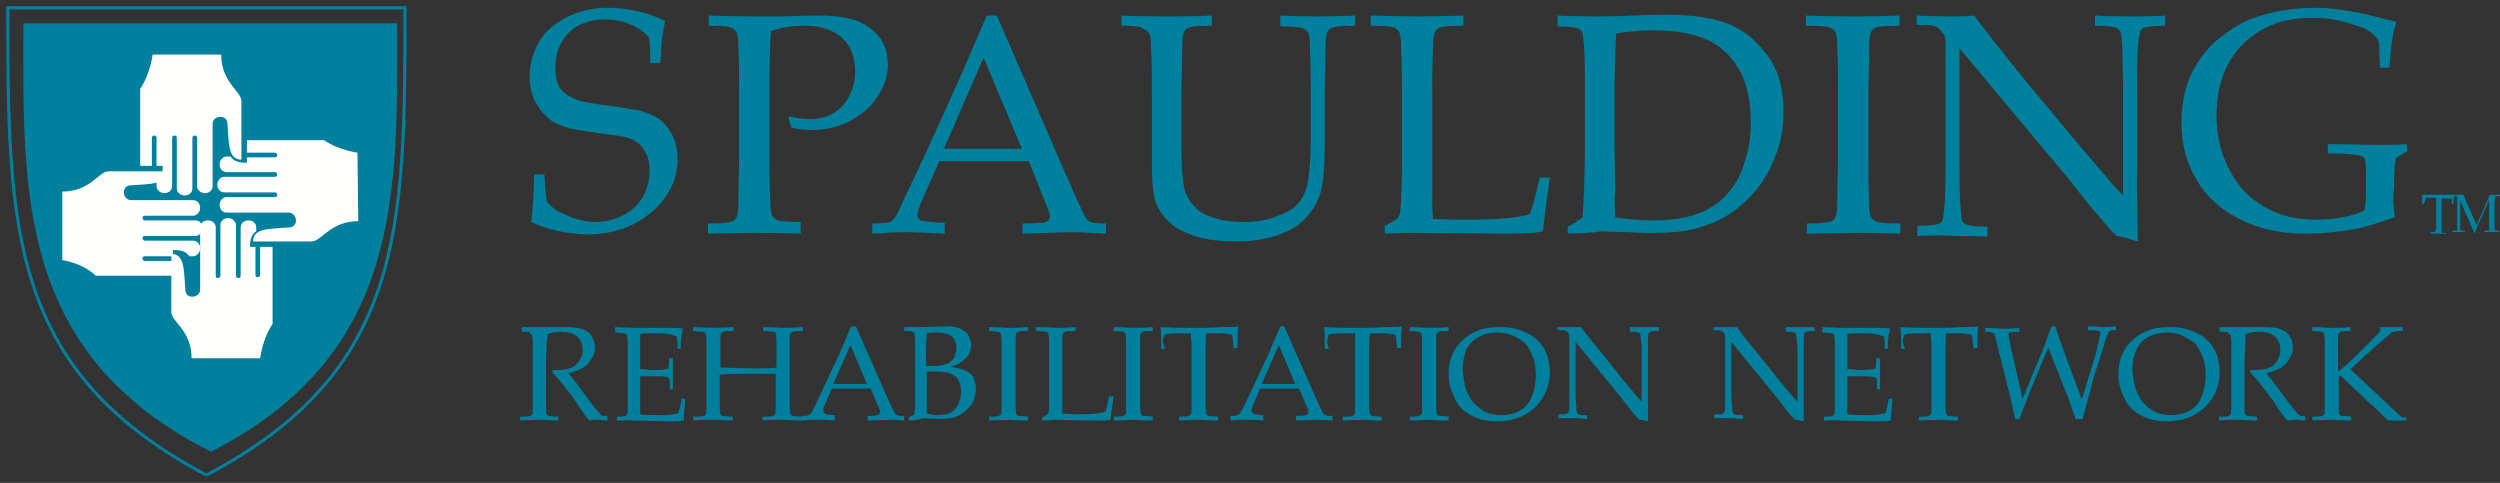<?xml version="1.0" encoding="UTF-8"?> <!-- Generator: Adobe Illustrator 21.0.0, SVG Export Plug-In . SVG Version: 6.00 Build 0) --> <svg xmlns="http://www.w3.org/2000/svg" xmlns:xlink="http://www.w3.org/1999/xlink" id="Layer_1" x="0px" y="0px" viewBox="0 0 321 62" style="enable-background:new 0 0 321 62;" xml:space="preserve"><rect x="0" y="0" width="321" height="62" fill="#333333" stroke="none"/> <style type="text/css"> .st0{fill:none;stroke:#00809D;stroke-width:0.405;} .st1{fill:#00809D;} .st2{fill:#FFFFFE;} </style> <title>Spaulding</title> <desc>Created with Sketch.</desc> <g id="Desktop"> <g id="_x33_---Partners-HealthCare" transform="translate(-969, -5773)"> <g id="Spaulding" transform="translate(970, 5774)"> <path id="Stroke-1" class="st0" d="M25.5,60C0.2,46.6,0,28.4,0,0l51,0C51,28.4,50.9,46.6,25.5,60"></path> <path id="Fill-3" class="st1" d="M26.1,57C1,44.4,2,23.4,2,2l48,0C50,23.6,50.8,44.4,26.1,57"></path> <path id="Fill-4" class="st2" d="M27.4,6c0,3.6,2.6,4.7,2.6,6v7.5c-1.7,0-1.6-2-1.8-4.6c0-0.5-0.3-0.9-0.9-0.9s-1,0.4-1,0.9l0,8 c0,0.5-0.4,0.9-1,0.9c-0.5,0-1-0.4-1-0.9v-6.2c0-0.2-0.1-0.3-0.3-0.3c-0.1,0-0.3,0.1-0.3,0.3v6.5c0,0.5-0.4,0.9-1,0.9 c-0.5,0-1-0.4-1-0.9l0-6.5c0-0.2-0.1-0.3-0.3-0.3c-0.1,0-0.3,0.1-0.3,0.3v6.2c0,0.5-0.4,0.9-1,0.9c-0.5,0-1-0.4-1-0.9v-0.5 c0.6-0.4,0.8-1.1,0.8-2.1h-0.8l0-3.6c0-0.2-0.1-0.3-0.3-0.3c-0.1,0-0.3,0.1-0.3,0.3v3.6H17v-9.9C18.3,8.5,18.6,6,18.6,6L27.4,6"></path> <path id="Fill-5" class="st2" d="M7,23.6c3.6,0,4.7-2.6,5.9-2.6h7.5c0,1.7-2,1.6-4.6,1.8c-0.5,0-0.9,0.3-0.9,0.9 c0,0.5,0.4,1,0.9,1l8,0c0.5,0,0.9,0.4,0.9,1c0,0.5-0.4,1-0.9,1h-6.2c-0.2,0-0.3,0.1-0.3,0.3c0,0.1,0.1,0.3,0.3,0.3h6.5 c0.5,0,0.9,0.4,0.9,1c0,0.5-0.4,1-0.9,1l-6.5,0c-0.2,0-0.3,0.1-0.3,0.3c0,0.1,0.1,0.3,0.3,0.3h6.2c0.5,0,0.9,0.4,0.9,1 c0,0.5-0.4,1-0.9,1h-0.5c-0.4-0.6-1-0.8-2.1-0.8l0,0.8l-3.6,0c-0.2,0-0.3,0.1-0.3,0.3c0,0.1,0.1,0.3,0.3,0.3l3.6,0l0,1.9h-9.9 C9.5,32.7,7,32.4,7,32.4L7,23.6"></path> <path id="Fill-6" class="st2" d="M23.6,45c0-3.6-2.6-4.7-2.6-5.9v-7.5c1.7,0,1.6,2,1.8,4.6c0,0.5,0.3,0.9,0.9,0.9 c0.5,0,1-0.4,1-0.9l0-8c0-0.5,0.4-0.9,1-0.9s1,0.4,1,0.9v6.2c0,0.2,0.1,0.3,0.3,0.3c0.1,0,0.3-0.1,0.3-0.3v-6.5 c0-0.5,0.4-0.9,1-0.9c0.5,0,1,0.4,1,0.9l0,6.5c0,0.2,0.1,0.3,0.3,0.3s0.3-0.1,0.3-0.3v-6.2c0-0.5,0.4-0.9,1-0.9s1,0.4,1,0.9v0.5 c-0.6,0.4-0.8,1-0.8,2h0.7l0,3.6c0,0.2,0.1,0.3,0.3,0.3c0.1,0,0.3-0.1,0.3-0.3v-3.6H34v9.9c-1.3,1.9-1.6,4.4-1.6,4.4H23.6"></path> <path id="Fill-7" class="st2" d="M45,27.4c-3.6,0-4.7,2.6-6,2.6h-7.5c0-1.7,2-1.6,4.6-1.8c0.5,0,0.9-0.3,0.9-0.9 c0-0.5-0.4-1-0.9-1l-8,0c-0.5,0-0.9-0.4-0.9-1c0-0.5,0.4-1,0.9-1h6.2c0.2,0,0.3-0.1,0.3-0.3c0-0.1-0.1-0.3-0.3-0.3h-6.5 c-0.5,0-0.9-0.4-0.9-1c0-0.5,0.4-1,0.9-1l6.5,0c0.2,0,0.3-0.1,0.3-0.3c0-0.1-0.1-0.3-0.3-0.3h-6.2c-0.5,0-0.9-0.4-0.9-1 c0-0.5,0.4-1,0.9-1h0.5c0.4,0.6,1.1,0.8,2.1,0.8v-0.7l3.6,0c0.2,0,0.3-0.1,0.3-0.3c0-0.1-0.1-0.3-0.3-0.3h-3.6V17h9.9 c1.9,1.3,4.3,1.6,4.3,1.6L45,27.4"></path> <path id="Fill-8" class="st1" d="M310.2,25.2H310c0-0.6,0-0.9,0-1.2c0.2,0,0.6,0,1.2,0c0.4,0,0.7,0,0.9,0c0.2,0,0.5,0,1.1,0 c0.4,0,0.7,0,0.9,0c0,0.3,0,0.6-0.1,1.2h-0.2l0-0.3c0-0.2,0-0.3,0-0.3c0,0,0,0,0-0.1c0,0,0,0-0.1,0c0,0-0.1,0-0.3,0 c-0.2,0-0.4,0-0.5,0h-0.4c0,0.2,0,0.5,0,0.9v2.1c0,0.3,0,0.6,0,0.9c0,0.2,0,0.4,0,0.4c0,0,0.1,0.1,0.1,0.1c0.1,0,0.2,0,0.5,0V29 c-0.4,0-0.7,0-0.9,0c-0.1,0-0.4,0-1.1,0v-0.2c0.3,0,0.4,0,0.5,0c0.1,0,0.1,0,0.1-0.1c0,0,0-0.2,0.1-0.3c0,0,0-0.4,0-1v-2.1 c0-0.1,0-0.2,0-0.3l0-0.6h-0.5c-0.3,0-0.5,0-0.7,0c-0.1,0-0.1,0-0.1,0c0,0,0,0.2-0.1,0.4L310.2,25.2"></path> <path id="Fill-9" class="st1" d="M314,24.2V24c0.2,0,0.4,0,0.7,0c0.2,0,0.4,0,0.6,0c0.2,0.5,0.4,0.9,0.5,1.2l1.2,2.7l1.1-2.5 c0.3-0.7,0.5-1.2,0.6-1.4c0.2,0,0.4,0,0.6,0c0.1,0,0.4,0,0.7,0v0.2c-0.3,0-0.4,0-0.5,0c-0.1,0-0.1,0-0.1,0.1c0,0,0,0.2-0.1,0.3 c0,0,0,0.4,0,1v1.6c0,0.3,0,0.6,0,0.9c0,0.2,0,0.3,0,0.4c0,0,0.1,0.1,0.1,0.1c0.1,0,0.2,0,0.5,0v0.2c-0.4,0-0.7,0-0.9,0 c-0.1,0-0.5,0-1,0v-0.2c0.3,0,0.4,0,0.5,0c0.1,0,0.1,0,0.1-0.1c0,0,0-0.2,0-0.3c0,0,0-0.4,0-1v-2.5l-1.1,2.5 c-0.2,0.4-0.3,0.7-0.4,0.9c-0.1,0.2-0.2,0.4-0.3,0.8h-0.1c0-0.1-0.1-0.2-0.1-0.2l-0.2-0.5l-1.5-3.4v2.4c0,0.3,0,0.6,0,0.9 c0,0.2,0,0.3,0,0.4c0,0,0.1,0.1,0.1,0.1c0.1,0,0.2,0,0.5,0v0.2l-0.8,0l-0.8,0v-0.2c0.3,0,0.4,0,0.5,0c0.1,0,0.1,0,0.1-0.1 c0,0,0-0.2,0-0.3c0,0,0-0.4,0-1v-1.6c0-0.3,0-0.6,0-0.9c0-0.2,0-0.4,0-0.4c0,0-0.1-0.1-0.1-0.1C314.4,24.2,314.3,24.2,314,24.2"></path> <path id="Fill-10" class="st1" d="M67.2,27.5c0.2-1.3,0.3-3.3,0.4-6.1h1.3c0.1,1.9,0.2,3,0.3,3.4c0.2,0.3,0.5,0.7,1.1,1.1 c0.6,0.4,1.4,0.7,2.3,1.1c1,0.3,1.9,0.5,2.8,0.5c1.3,0,2.6-0.3,3.7-0.9c1.1-0.6,1.9-1.4,2.5-2.4c0.5-1,0.8-2,0.8-3.2 c0-0.9-0.1-1.6-0.4-2.2c-0.3-0.6-0.6-1.1-1.2-1.5c-0.5-0.4-1.2-0.7-2-0.8c-0.5-0.1-1.5-0.2-2.9-0.4c-1.5-0.2-2.7-0.4-3.7-0.6 c-1.4-0.4-2.4-0.9-3-1.5c-0.6-0.6-1.2-1.3-1.6-2.2c-0.4-0.9-0.6-1.9-0.6-3c0-1.5,0.4-3,1.2-4.4c0.8-1.4,2-2.4,3.6-3.2 C73.4,0.4,75.1,0,77,0c1.1,0,2.3,0.1,3.7,0.4c1.3,0.3,2.6,0.7,3.7,1.3C84.2,2.6,84.1,3.3,84,4c-0.1,0.7-0.1,1.8-0.2,3.1h-1.3 c0-2-0.1-3.1-0.2-3.3C82,3.4,81.5,3,80.9,2.6c-1.4-0.8-2.8-1.1-4.3-1.1c-1.9,0-3.4,0.6-4.6,1.7c-1.1,1.2-1.7,2.6-1.7,4.5 c0,1.1,0.2,2,0.6,2.6c0.4,0.6,1.1,1.1,2.2,1.5c0.7,0.3,1.9,0.5,3.6,0.7c1.6,0.2,3.1,0.5,4.5,0.7c1.2,0.4,2.2,0.8,2.7,1.3 c0.6,0.5,1.1,1.2,1.5,2c0.4,0.8,0.6,1.8,0.6,2.9c0,2.6-1.1,4.9-3.3,6.8c-2.2,1.9-5,2.9-8.4,2.9C71.7,29,69.3,28.5,67.2,27.5"></path> <path id="Fill-11" class="st1" d="M90,2.3V1c2.7,0.1,4.9,0.1,6.5,0.1c1.1,0,2.2,0,3.4,0L103,1c0.4,0,0.7,0,1,0 c2.2,0,3.8,0.2,5.1,0.7c1.2,0.5,2.2,1.2,2.9,2.2c0.7,1,1,2.1,1,3.4c0,1.2-0.3,2.3-0.9,3.4c-0.6,1.1-1.4,2.1-2.5,2.9 c-1.1,0.8-2.2,1.4-3.4,1.7c-0.8,0.2-1.7,0.4-2.8,0.4c-0.9,0-1.8-0.1-2.8-0.3l-0.4-1.5c1.2,0.3,2.2,0.4,2.8,0.4c1,0,2-0.2,2.9-0.7 c0.9-0.5,1.6-1.2,2.1-2.2c0.5-1,0.8-2,0.8-3.2c0-1.1-0.2-2.2-0.7-3.1c-0.5-0.9-1.2-1.6-2.3-2.1c-1-0.5-2.2-0.7-3.7-0.7 c-1.3,0-2.7,0.2-4.1,0.7c-0.1,1.4-0.2,3.6-0.2,6.5v9.9c0,1.8,0,3.5,0.1,5.2c0,1.2,0.1,2,0.3,2.2c0.2,0.2,0.4,0.4,0.7,0.5 c0.3,0.1,1.3,0.2,2.9,0.2V29c-2.5-0.1-4.3-0.1-5.5-0.1c-0.5,0-2.6,0-6.4,0.1v-1.3c1.6,0,2.6-0.1,2.9-0.2c0.4-0.1,0.6-0.3,0.7-0.5 c0.2-0.3,0.3-0.9,0.3-1.9c0-0.3,0-2.1,0.1-5.6v-9.1c0-1.8,0-3.5-0.1-5.2c0-1.2-0.1-2-0.3-2.2c-0.2-0.2-0.4-0.4-0.8-0.5 C92.6,2.4,91.6,2.3,90,2.3"></path> <path id="Fill-12" class="st1" d="M120.2,18.1h10l-4.9-11.7L120.2,18.1z M111,29v-1.3c1,0,1.7-0.1,2-0.1c0.3-0.1,0.5-0.2,0.7-0.4 c0.2-0.2,0.5-0.7,0.9-1.6c0.2-0.5,1.1-2.3,2.6-5.5l5-11c0.5-1.2,1.7-3.9,3.5-8.1h1.3l8.5,19.6c1.4,3.2,2.3,5.2,2.7,6 c0.3,0.5,0.5,0.8,0.8,0.9c0.3,0.1,1,0.2,2,0.2V29c-2.1-0.1-3.5-0.2-4.3-0.2l-6.4,0.2v-1.3c1.5,0,2.4-0.1,2.7-0.1 c0.3-0.1,0.5-0.2,0.6-0.3c0.1-0.1,0.2-0.3,0.2-0.5c0-0.3-0.1-0.7-0.3-1.1l-2.4-6h-11.5l-2.2,5c-0.4,0.9-0.6,1.6-0.6,2 c0,0.2,0.1,0.3,0.2,0.4c0.1,0.2,0.4,0.3,0.7,0.3c0.5,0.1,1.4,0.2,2.6,0.2V29c-2.2-0.1-3.9-0.2-5-0.2 C113.9,28.8,112.5,28.9,111,29L111,29z"></path> <path id="Fill-13" class="st1" d="M143,2.3V1c2.1,0.1,4.1,0.1,6,0.1c1.9,0,3.7,0,5.6-0.1v1.3c-1.5,0-2.5,0.1-2.8,0.2 c-0.3,0.1-0.6,0.3-0.7,0.5c-0.2,0.3-0.3,0.9-0.3,1.9c0,0.3,0,2.2-0.1,5.7V18c0,2.9,0.2,4.8,0.5,5.7c0.4,0.9,0.9,1.7,1.7,2.3 c0.6,0.5,1.4,0.8,2.4,1.1c1,0.3,2.2,0.4,3.4,0.4c1.5,0,2.8-0.2,3.9-0.6c1.1-0.4,2-0.8,2.6-1.3c0.6-0.5,1-1.1,1.3-1.8 c0.3-0.7,0.5-1.5,0.6-2.7c0.1-1.1,0.2-2.6,0.2-4.3v-6.2c0-1.8,0-3.6-0.1-5.3c0-1.3-0.1-2-0.3-2.2c-0.1-0.2-0.4-0.4-0.7-0.5 c-0.3-0.1-1.3-0.2-2.8-0.2V1c2.2,0.1,3.7,0.1,4.7,0.1c0.9,0,2.5,0,4.9-0.1v1.3c-1.6,0-2.5,0.1-2.8,0.2c-0.3,0.1-0.6,0.3-0.7,0.5 c-0.2,0.3-0.3,0.9-0.3,1.9c0,0.3,0,2.2-0.1,5.7v6.7c0,3.3-0.2,5.6-0.7,6.9c-0.5,1.3-1.3,2.5-2.5,3.5c-0.9,0.7-2.1,1.3-3.5,1.7 c-1.4,0.4-3,0.6-4.7,0.6c-2,0-3.8-0.2-5.3-0.7c-1.5-0.5-2.6-1.1-3.4-1.9c-0.8-0.8-1.3-1.6-1.6-2.4c-0.4-1.1-0.5-2.9-0.5-5.5v-8.8 c0-1.8,0-3.6-0.1-5.3c0-1.3-0.1-2-0.3-2.2c-0.2-0.2-0.4-0.4-0.7-0.5C145.5,2.4,144.6,2.3,143,2.3"></path> <path id="Fill-14" class="st1" d="M176.8,29v-1c0.8-0.4,1.3-0.7,1.6-0.9c0.1-0.1,0.2-0.3,0.3-0.5c0.1-0.4,0.2-1.2,0.2-2.4 c0.1-1.8,0.1-2.9,0.1-3.2V10.4c0-1.8,0-3.5-0.1-5.2c0-1.2-0.1-2-0.3-2.2c-0.2-0.2-0.4-0.4-0.7-0.5c-0.3-0.1-1.3-0.2-2.9-0.2V1 c3.3,0.1,5.3,0.1,6.1,0.1c0.9,0,2.8,0,5.8-0.1v1.3c-1.6,0-2.6,0.1-2.9,0.2c-0.3,0.1-0.6,0.3-0.7,0.5c-0.2,0.3-0.3,0.9-0.3,1.9 c0,0.3-0.1,2.1-0.1,5.6v13.2c0,1.4,0,2.5,0.1,3.4c1.5,0.1,3,0.1,4.5,0.1c3.8,0,6.4-0.2,7.9-0.7c0.2-0.4,0.3-0.8,0.5-1.4l0.8-3.3 h1.3c-0.3,2-0.6,4.3-0.9,6.9c-0.6,0.1-1,0.2-1.3,0.2c-0.7,0-1.8,0.1-3.2,0.1l-11.9-0.1C179.4,28.9,178.1,28.9,176.8,29"></path> <path id="Fill-15" class="st1" d="M206.4,26.9c1.4,0.2,3,0.4,4.6,0.4c1.7,0,3.1-0.1,4.4-0.4c1.3-0.3,2.3-0.7,3.2-1.2 c0.9-0.5,1.8-1.3,2.6-2.3c0.8-1,1.5-2.3,1.9-3.9c0.5-1.6,0.7-3.2,0.7-4.9c0-2.4-0.4-4.5-1.3-6.3c-0.9-1.7-2.2-3.1-3.9-4 c-1.8-0.9-4.2-1.4-7.2-1.4c-1.6,0-3.3,0.1-4.9,0.4c0,0.6-0.1,1.8-0.1,3.4l-0.1,2.9v7.9l0.1,6.1C206.3,24.2,206.3,25.4,206.4,26.9 z M200.3,29v-0.9c0.8-0.4,1.4-0.8,1.9-1.2c0.1-0.9,0.1-2.1,0.2-3.7c0.1-2.7,0.1-4.6,0.1-5.6v-8c0-1.3,0-2.8-0.1-4.5 c-0.1-1.1-0.1-1.8-0.3-2c-0.1-0.2-0.2-0.3-0.4-0.4c-0.4-0.2-1.3-0.3-2.7-0.3V1c1.9,0.1,3.6,0.1,5.1,0.1c1.1,0,2.7,0,4.6-0.1 c1.9-0.1,3.5-0.1,4.5-0.1c3.2,0,5.8,0.4,7.8,1.2c2,0.8,3.6,2.2,5,4.1c1.4,1.9,2,4.3,2,7.1c0,2-0.3,3.9-1,5.6 c-0.6,1.7-1.5,3.3-2.6,4.6c-1.1,1.3-2.3,2.3-3.5,3.1c-1.3,0.8-2.6,1.3-4,1.7c-1.4,0.4-3.3,0.6-5.7,0.6c-0.8,0-1.9,0-3.2-0.1 c-1.8,0-3-0.1-3.5-0.1C203.7,28.9,202.3,28.9,200.3,29L200.3,29z"></path> <path id="Fill-16" class="st1" d="M243,27.7V29c-2.9-0.1-4.8-0.1-5.7-0.1L231,29v-1.3c1.6,0,2.6-0.1,2.9-0.2 c0.4-0.1,0.6-0.3,0.7-0.5c0.2-0.3,0.3-0.9,0.3-1.9c0-0.3,0-2.1,0.1-5.6v-9.1c0-1.8,0-3.5-0.1-5.2c0-1.2-0.1-2-0.3-2.2 c-0.2-0.2-0.4-0.4-0.8-0.5c-0.3-0.1-1.3-0.2-2.9-0.2V1c2.6,0.1,4.6,0.1,6,0.1c1.4,0,3.4,0,6-0.1v1.3c-1.6,0-2.6,0.1-2.9,0.2 c-0.3,0.1-0.6,0.3-0.7,0.5c-0.2,0.3-0.3,0.9-0.3,1.9c0,0.3,0,2.1-0.1,5.6v9.1c0,1.8,0,3.5,0.1,5.2c0,1.3,0.1,2,0.3,2.2 c0.2,0.2,0.4,0.4,0.8,0.5C240.4,27.6,241.4,27.7,243,27.7"></path> <path id="Fill-17" class="st1" d="M245.2,29.3V28c1.4,0,2.4-0.1,2.8-0.3c0.2-0.1,0.3-0.2,0.4-0.4c0.1-0.3,0.2-1,0.3-2.1 c0.1-1.7,0.1-3.3,0.1-4.5V4.5c0-0.4,0-0.7-0.1-0.9c-0.1-0.2-0.4-0.5-0.7-0.9c-0.2-0.2-0.5-0.3-0.8-0.4c-0.3-0.1-1-0.1-2.1-0.1V1 c2.3,0.1,3.8,0.1,4.4,0.1c1,0,2,0,3-0.1c1.1,1.5,2,2.6,2.5,3.3l4.1,5.1l6,7.2c1.9,2.3,3.5,4.1,4.6,5.4c0.7,0.9,1.4,1.6,1.9,2.1 V9.6c0-1.3-0.1-2.8-0.1-4.6c-0.1-1.1-0.1-1.8-0.3-2c-0.1-0.2-0.2-0.3-0.4-0.4c-0.4-0.2-1.4-0.3-2.8-0.3V1 c1.6,0.1,3.2,0.1,4.8,0.1c1.5,0,2.9,0,4.2-0.1v1.3c-1.4,0-2.3,0.1-2.8,0.3c-0.2,0.1-0.3,0.2-0.4,0.4c-0.1,0.3-0.2,0.9-0.3,2.1 c-0.1,1.8-0.1,3.3-0.1,4.5v9.6c0,1.9,0,5.6,0.1,10.8l-2.1-0.6l-0.5-0.1c-0.1,0-0.2-0.1-0.2-0.1c-0.1-0.1-0.4-0.3-0.8-0.8 c-1.1-1.3-1.9-2.2-2.5-2.9l-2.6-3.3L250.6,5.2v15.4c0,1.3,0,2.9,0.1,4.7c0.1,1.1,0.1,1.8,0.3,2.1c0.1,0.2,0.2,0.3,0.4,0.4 c0.4,0.2,1.4,0.3,2.8,0.3v1.3c-1.2-0.1-2.5-0.1-3.9-0.1C248.7,29.2,247,29.2,245.2,29.3"></path> <path id="Fill-18" class="st1" d="M306.5,26.9c-2.1,0.7-3.7,1.2-5,1.5c-2.3,0.4-4.5,0.6-6.5,0.6c-3.1,0-5.9-0.6-8.3-1.8 c-2.4-1.2-4.3-2.8-5.6-5c-1.3-2.1-2-4.6-2-7.5c0-2.5,0.5-4.7,1.4-6.5c1-1.8,2.1-3.3,3.6-4.4c1.4-1.1,2.8-2,4.3-2.5 c2.2-0.8,4.8-1.3,8-1.3c1.5,0,3.1,0.2,4.7,0.5c1.7,0.3,3.5,0.8,5.6,1.3c-0.2,0.7-0.4,1.3-0.5,2c-0.1,0.6-0.3,2-0.4,3.9h-1.2 l-0.1-2.2c0-0.3,0-0.6,0-0.8c0-0.2-0.1-0.5-0.3-0.8c-0.4-0.5-0.9-0.9-1.7-1.3c-1.4-0.5-2.5-0.8-3.4-1c-0.9-0.2-2-0.3-3.2-0.3 c-2.6,0-4.8,0.5-6.6,1.6c-1.9,1.1-3.3,2.6-4.3,4.5c-1,2-1.4,4.1-1.4,6.5c0,2.6,0.6,4.9,1.7,7c1.1,2.1,2.6,3.6,4.5,4.7 c1.9,1.1,4.1,1.6,6.6,1.6c1.2,0,2.3-0.1,3.4-0.3c1.1-0.2,2.1-0.5,2.8-0.9c0.1-0.5,0.2-1.4,0.2-2.5v-2.2c0-1.2-0.1-1.8-0.2-2 c-0.1-0.2-0.4-0.3-1-0.4c-0.5-0.1-1.8-0.2-3.7-0.2v-1.2l6.3,0.1c1.2,0,2.5,0,3.8-0.1l0.1,0.9l-1.5,0.9c-0.2,1.4-0.2,2.7-0.2,3.9 C306.2,24.3,306.3,25.5,306.5,26.9"></path> <path id="Fill-19" class="st1" d="M66,41.6V41c0.2,0,0.5,0,1,0l1.6,0c0.3,0,0.8,0,1.5,0c0.9,0,1.4,0,1.5,0c1.1,0,1.8,0.1,2.3,0.3 c0.5,0.2,0.9,0.5,1.1,0.9s0.4,0.9,0.4,1.4c0,0.5-0.1,0.9-0.4,1.4c-0.3,0.5-0.6,0.9-1.1,1.2c-0.5,0.3-1.1,0.5-1.9,0.7 c0.1,0.2,0.5,0.6,1,1.3l2.1,2.8c0.6,0.8,1,1.2,1.1,1.3c0.1,0,0.1,0.1,0.2,0.1c0.1,0,0.3,0,0.6,0V53c-0.4,0-0.8-0.1-1.1-0.1 c-0.3,0-0.7,0-1.2,0.1c-0.4-0.4-1-1.2-1.8-2.5c-0.5-0.7-0.9-1.2-1.3-1.7c-0.6-0.8-1.1-1.4-1.7-2l0.1-0.3c0.3,0,0.5,0,0.7,0 c1,0,1.8-0.2,2.3-0.7c0.5-0.5,0.8-1.1,0.8-1.9c0-0.7-0.2-1.2-0.7-1.7c-0.5-0.4-1.1-0.6-2.1-0.6c-0.6,0-1.1,0.1-1.7,0.3 c0,0.3,0,0.6-0.1,0.9c0,0.1,0,0.9-0.1,2.5V49c0,0.8,0,1.5,0,2.2c0,0.5,0,0.9,0.1,1c0.1,0.1,0.2,0.2,0.3,0.2 c0.1,0,0.5,0.1,1.2,0.1V53c-0.8,0-1.5-0.1-2.2-0.1c-0.5,0-1.4,0-2.7,0.1v-0.5c0.7,0,1.1,0,1.2-0.1c0.1,0,0.2-0.1,0.3-0.2 c0.1-0.1,0.1-0.4,0.1-0.8c0-0.1,0-0.9,0-2.4v-3.9c0-0.8,0-1.5,0-2.2c0-0.5-0.1-0.9-0.1-0.9c-0.1-0.1-0.2-0.2-0.3-0.2 C67.1,41.6,66.7,41.6,66,41.6"></path> <path id="Fill-20" class="st1" d="M78.2,53v-0.5c0.6,0,0.9,0,1.1-0.1c0.1,0,0.1-0.1,0.2-0.2c0.1-0.1,0.1-0.4,0.1-0.9 c0-0.7,0-1.4,0-1.9v-4.3c0-0.8,0-1.5,0-2.2c0-0.5-0.1-0.8-0.1-0.9c-0.1-0.1-0.2-0.2-0.3-0.2c-0.1,0-0.5-0.1-1.2-0.1V41l2.3,0.1 l2.4,0c1.2,0,2,0,2.5,0c0.5,0,1,0,1.5,0.1c-0.1,0.3-0.1,0.6-0.2,0.8c0,0-0.1,0.6-0.1,1.8H86c0-0.6,0-1.1-0.1-1.6 c-0.3-0.1-0.6-0.2-1-0.3c-0.6-0.1-1.2-0.1-1.8-0.1c-0.1,0-0.4,0-0.9,0c-0.4,0-0.8,0-1,0.1c0,0.6,0,1.2,0,1.7l0,2.8 c0.6,0,1.2,0.1,1.7,0.1c0.6,0,1.2,0,1.6-0.1c0.2,0,0.3-0.1,0.3-0.1c0-0.1,0.1-0.3,0.1-0.7l0-0.6h0.5v0.2l0,1.8l0,2H85l0-0.6 c0-0.4,0-0.7-0.1-0.8s-0.2-0.2-0.4-0.2c-0.3-0.1-0.9-0.1-1.8-0.1c-0.4,0-0.9,0-1.5,0c0,0.6,0,1.4,0,2.5c0,1,0,1.8,0,2.4 c0.8,0.1,1.6,0.1,2.6,0.1c0.7,0,1.2,0,1.5-0.1c0.3,0,0.6-0.1,0.8-0.2c0.1-0.2,0.1-0.4,0.2-0.7c0.1-0.5,0.2-0.9,0.2-1.1H87 c-0.1,1.1-0.2,2.1-0.2,2.8c-0.5,0.1-1,0.1-1.7,0.1l-4.8-0.1C80.2,52.9,79.5,53,78.2,53"></path> <path id="Fill-21" class="st1" d="M88,41.5V41l2.7,0.1l2.5-0.1v0.5c-0.7,0-1.1,0-1.3,0.1c-0.1,0-0.2,0.1-0.3,0.2 c-0.1,0.1-0.1,0.4-0.1,0.8c0,0.1,0,0.9,0,2.4v1.2c1.1,0,2.5,0.1,4.2,0.1c1.3,0,2.3,0,3-0.1V45c0-0.8,0-1.5,0-2.2 c0-0.5-0.1-0.9-0.1-1c-0.1-0.1-0.2-0.2-0.3-0.2c-0.1,0-0.6-0.1-1.3-0.1V41c1.3,0,2.1,0.1,2.6,0.1c0.2,0,1,0,2.5-0.1v0.5 c-0.7,0-1.1,0-1.3,0.1c-0.1,0-0.3,0.1-0.3,0.2c-0.1,0.1-0.1,0.4-0.1,0.8c0,0.1,0,0.9,0,2.4V49c0,0.8,0,1.5,0,2.2 c0,0.5,0.1,0.9,0.1,1c0.1,0.1,0.2,0.2,0.3,0.2c0.2,0,0.6,0.1,1.3,0.1V53c-1.1,0-2-0.1-2.8-0.1c-0.8,0-1.6,0-2.4,0.1v-0.5 c0.7,0,1.1,0,1.3-0.1c0.1,0,0.3-0.1,0.3-0.2c0.1-0.1,0.1-0.4,0.1-0.8c0-0.1,0-0.9,0-2.4V47C97,47,95.8,47,94.9,47 c-0.9,0-2.1,0-3.5,0.1V49c0,0.8,0,1.5,0,2.2c0,0.5,0.1,0.9,0.1,1c0.1,0.1,0.2,0.2,0.3,0.2c0.1,0,0.6,0.1,1.3,0.1V53 c-0.8,0-1.6-0.1-2.4-0.1c-0.9,0-1.8,0-2.7,0.1v-0.5c0.7,0,1.1,0,1.3-0.1c0.2,0,0.3-0.1,0.3-0.2c0.1-0.1,0.1-0.4,0.1-0.8 c0-0.1,0-0.9,0-2.4V45c0-0.8,0-1.5,0-2.2c0-0.5-0.1-0.9-0.1-1c-0.1-0.1-0.2-0.2-0.3-0.2C89.1,41.6,88.7,41.6,88,41.5"></path> <path id="Fill-22" class="st1" d="M106,48.3h4.3l-2.1-5L106,48.3z M102,53v-0.6c0.5,0,0.7,0,0.8-0.1c0.1,0,0.2-0.1,0.3-0.2 c0.1-0.1,0.2-0.3,0.4-0.7c0.1-0.2,0.5-1,1.1-2.3l2.2-4.7c0.2-0.5,0.7-1.7,1.5-3.5h0.6l3.7,8.4c0.6,1.4,1,2.2,1.2,2.6 c0.1,0.2,0.2,0.3,0.4,0.4c0.1,0.1,0.4,0.1,0.9,0.1V53c-0.9-0.1-1.5-0.1-1.9-0.1l-2.8,0.1v-0.6c0.6,0,1,0,1.2-0.1 c0.1,0,0.2-0.1,0.3-0.1c0-0.1,0.1-0.1,0.1-0.2c0-0.1,0-0.3-0.1-0.5l-1.1-2.6h-5l-0.9,2.1c-0.2,0.4-0.2,0.7-0.2,0.8 c0,0.1,0,0.1,0.1,0.2c0.1,0.1,0.2,0.1,0.3,0.2c0.2,0,0.6,0.1,1.1,0.1V53c-1-0.1-1.7-0.1-2.2-0.1C103.3,52.9,102.7,52.9,102,53 L102,53z"></path> <path id="Fill-23" class="st1" d="M118,52.1c0.4,0.1,0.8,0.2,1.3,0.2c0.7,0,1.3-0.1,1.7-0.3c0.4-0.2,0.8-0.6,1-1 c0.2-0.5,0.4-1,0.4-1.6c0-0.6-0.1-1.1-0.3-1.5c-0.2-0.4-0.5-0.7-1-0.9c-0.4-0.2-1.2-0.3-2.2-0.3c-0.2,0-0.5,0-0.9,0v3.2 C118,50.2,118,50.9,118,52.1z M118,46c0.3,0,0.6,0,0.8,0c0.7,0,1.2-0.1,1.5-0.2c0.4-0.1,0.6-0.2,0.8-0.4c0.2-0.2,0.4-0.4,0.5-0.7 c0.1-0.3,0.2-0.6,0.2-1c0-0.7-0.2-1.2-0.6-1.5c-0.4-0.3-1-0.5-1.9-0.5c-0.5,0-0.9,0-1.3,0.1c0,0.5-0.1,1.2-0.1,2.2V46z M115.7,53 v-0.4c0.3-0.2,0.5-0.3,0.6-0.3c0,0,0.1-0.1,0.1-0.2c0-0.2,0.1-0.5,0.1-1.1c0-0.5,0-1,0-1.3v-5.1c0-0.5,0-1.2,0-1.9 c0-0.5-0.1-0.8-0.1-0.9c0-0.1-0.1-0.1-0.2-0.2c-0.2-0.1-0.5-0.1-1.1-0.1V41c0.2,0,0.4,0,0.7,0l1.7,0l3-0.1c0.8,0,1.4,0.1,1.8,0.3 c0.4,0.2,0.8,0.4,1,0.8c0.2,0.4,0.4,0.8,0.4,1.3c0,0.4-0.1,0.7-0.2,1c-0.1,0.3-0.3,0.6-0.6,0.8c-0.2,0.2-0.5,0.4-0.8,0.6 s-0.7,0.3-1.1,0.4c0.6,0.1,1.1,0.2,1.5,0.3c0.4,0.1,0.7,0.3,1,0.5c0.3,0.2,0.5,0.5,0.6,0.9c0.1,0.3,0.2,0.7,0.2,1.1 c0,0.8-0.2,1.6-0.7,2.2c-0.5,0.6-1.1,1.1-1.8,1.4c-0.6,0.2-1.2,0.3-2,0.3l-2.3-0.1C116.9,52.9,116.4,53,115.7,53L115.7,53z"></path> <path id="Fill-24" class="st1" d="M131,52.5V53c-1.2,0-2-0.1-2.4-0.1L126,53v-0.5c0.7,0,1.1,0,1.2-0.1c0.1,0,0.2-0.1,0.3-0.2 c0.1-0.1,0.1-0.4,0.1-0.8c0-0.1,0-0.9,0-2.4V45c0-0.8,0-1.5,0-2.2c0-0.5-0.1-0.9-0.1-1c-0.1-0.1-0.2-0.2-0.3-0.2 c-0.1,0-0.6-0.1-1.2-0.1V41c1.1,0,1.9,0.1,2.5,0.1c0.6,0,1.4,0,2.5-0.1v0.5c-0.7,0-1.1,0-1.2,0.1c-0.1,0-0.2,0.1-0.3,0.2 c-0.1,0.1-0.1,0.4-0.1,0.8c0,0.1,0,0.9,0,2.4V49c0,0.8,0,1.5,0,2.2c0,0.5,0.1,0.9,0.1,1c0.1,0.1,0.2,0.2,0.3,0.2 C129.9,52.4,130.3,52.4,131,52.5"></path> <path id="Fill-25" class="st1" d="M132.8,53v-0.4c0.4-0.2,0.6-0.3,0.7-0.4c0.1-0.1,0.1-0.1,0.1-0.2c0.1-0.2,0.1-0.5,0.1-1 c0-0.8,0-1.2,0-1.4V45c0-0.8,0-1.5,0-2.2c0-0.5-0.1-0.9-0.1-1c-0.1-0.1-0.2-0.2-0.3-0.2c-0.1,0-0.6-0.1-1.3-0.1V41 c1.4,0,2.3,0.1,2.6,0.1c0.4,0,1.2,0,2.5-0.1v0.5c-0.7,0-1.1,0-1.3,0.1c-0.1,0-0.3,0.1-0.3,0.2c-0.1,0.1-0.1,0.4-0.1,0.8 c0,0.1,0,0.9,0,2.4v5.7c0,0.6,0,1.1,0,1.4c0.7,0,1.3,0.1,2,0.1c1.6,0,2.8-0.1,3.5-0.3c0.1-0.2,0.1-0.4,0.2-0.6l0.3-1.4h0.6 c-0.1,0.8-0.3,1.8-0.4,3c-0.2,0-0.4,0.1-0.6,0.1c-0.3,0-0.8,0-1.4,0l-5.2-0.1C133.9,52.9,133.4,53,132.8,53"></path> <path id="Fill-26" class="st1" d="M147,52.5V53c-1.2,0-2-0.1-2.4-0.1L142,53v-0.5c0.7,0,1.1,0,1.2-0.1c0.1,0,0.2-0.1,0.3-0.2 c0.1-0.1,0.1-0.4,0.1-0.8c0-0.1,0-0.9,0-2.4V45c0-0.8,0-1.5,0-2.2c0-0.5-0.1-0.9-0.1-1c-0.1-0.1-0.2-0.2-0.3-0.2 c-0.1,0-0.6-0.1-1.2-0.1V41c1.1,0,1.9,0.1,2.5,0.1c0.6,0,1.4,0,2.5-0.1v0.5c-0.7,0-1.1,0-1.2,0.1c-0.1,0-0.2,0.1-0.3,0.2 c-0.1,0.1-0.1,0.4-0.1,0.8c0,0.1,0,0.9,0,2.4V49c0,0.8,0,1.5,0,2.2c0,0.5,0.1,0.9,0.1,1c0.1,0.1,0.2,0.2,0.3,0.2 C145.9,52.4,146.3,52.4,147,52.5"></path> <path id="Fill-27" class="st1" d="M148.6,43.8h-0.5c0-1.3,0-2.3-0.1-2.8c0.6,0,1.6,0.1,2.9,0.1c1.1,0,1.8,0,2.2,0 c0.4,0,1.3,0,2.7-0.1c1,0,1.8,0,2.2-0.1c-0.1,0.6-0.1,1.6-0.1,2.8h-0.5l-0.1-0.8c0-0.5-0.1-0.8-0.1-0.8c0-0.1,0-0.1-0.1-0.1 c0,0-0.1,0-0.1-0.1c-0.1,0-0.4,0-0.9-0.1c-0.5,0-0.9,0-1.2,0h-1c-0.1,0.5-0.1,1.3-0.1,2.2V49c0,0.8,0,1.5,0,2.2 c0,0.5,0.1,0.9,0.1,1c0.1,0.1,0.2,0.2,0.3,0.2c0.1,0,0.6,0.1,1.2,0.1V53c-1,0-1.8-0.1-2.3-0.1c-0.2,0-1.1,0-2.7,0.1v-0.5 c0.7,0,1.1,0,1.2-0.1c0.1,0,0.2-0.1,0.3-0.2c0.1-0.1,0.1-0.4,0.1-0.8c0-0.1,0-0.9,0-2.4V44c0-0.2,0-0.5,0-0.8l-0.1-1.4h-1.3 c-0.7,0-1.3,0-1.8,0.1c-0.1,0-0.2,0.1-0.3,0.1c-0.1,0.1-0.1,0.4-0.2,0.9L148.6,43.8"></path> <path id="Fill-28" class="st1" d="M161,48.3h4.3l-2.1-5L161,48.3z M157,53v-0.6c0.5,0,0.7,0,0.9-0.1c0.1,0,0.2-0.1,0.3-0.2 c0.1-0.1,0.2-0.3,0.4-0.7c0.1-0.2,0.5-1,1.1-2.3l2.2-4.7c0.2-0.5,0.7-1.7,1.5-3.5h0.5l3.7,8.4c0.6,1.4,1,2.2,1.2,2.6 c0.1,0.2,0.2,0.3,0.4,0.4c0.1,0.1,0.4,0.1,0.9,0.1V53c-0.9-0.1-1.5-0.1-1.9-0.1l-2.8,0.1v-0.6c0.6,0,1,0,1.2-0.1 c0.1,0,0.2-0.1,0.3-0.1c0-0.1,0.1-0.1,0.1-0.2c0-0.1,0-0.3-0.1-0.5l-1.1-2.6h-5l-0.9,2.1c-0.2,0.4-0.2,0.7-0.2,0.8 c0,0.1,0,0.1,0.1,0.2c0.1,0.1,0.2,0.1,0.3,0.2c0.2,0,0.6,0.1,1.1,0.1V53c-1-0.1-1.7-0.1-2.2-0.1C158.3,52.9,157.7,52.9,157,53 L157,53z"></path> <path id="Fill-29" class="st1" d="M169.6,43.8h-0.5c0-1.3,0-2.3-0.1-2.8c0.6,0,1.6,0.1,2.9,0.1c1.1,0,1.8,0,2.2,0 c0.4,0,1.3,0,2.7-0.1c1,0,1.8,0,2.2-0.1c-0.1,0.6-0.1,1.6-0.1,2.8h-0.5l-0.1-0.8c0-0.5-0.1-0.8-0.1-0.8c0-0.1,0-0.1-0.1-0.1 c0,0-0.1,0-0.1-0.1c-0.1,0-0.4,0-0.9-0.1c-0.5,0-0.9,0-1.2,0h-1c-0.1,0.5-0.1,1.3-0.1,2.2V49c0,0.8,0,1.5,0,2.2 c0,0.5,0.1,0.9,0.1,1c0.1,0.1,0.2,0.2,0.3,0.2c0.1,0,0.6,0.1,1.2,0.1V53c-1,0-1.8-0.1-2.3-0.1c-0.2,0-1.1,0-2.7,0.1v-0.5 c0.7,0,1.1,0,1.2-0.1c0.1,0,0.2-0.1,0.3-0.2c0.1-0.1,0.1-0.4,0.1-0.8c0-0.1,0-0.9,0-2.4V44c0-0.2,0-0.5,0-0.8l0-1.4h-1.3 c-0.7,0-1.3,0-1.8,0.1c-0.1,0-0.2,0.1-0.3,0.1c-0.1,0.1-0.1,0.4-0.2,0.9L169.6,43.8"></path> <path id="Fill-30" class="st1" d="M185,52.5V53c-1.2,0-2-0.1-2.4-0.1L180,53v-0.5c0.7,0,1.1,0,1.2-0.1s0.2-0.1,0.3-0.2 c0.1-0.1,0.1-0.4,0.1-0.8c0-0.1,0-0.9,0-2.4V45c0-0.8,0-1.5,0-2.2c0-0.5-0.1-0.9-0.1-1c-0.1-0.1-0.2-0.2-0.3-0.2 c-0.1,0-0.6-0.1-1.2-0.1V41c1.1,0,1.9,0.1,2.5,0.1c0.6,0,1.4,0,2.5-0.1v0.5c-0.7,0-1.1,0-1.2,0.1c-0.1,0-0.2,0.1-0.3,0.2 c-0.1,0.1-0.1,0.4-0.1,0.8c0,0.1,0,0.9,0,2.4V49c0,0.8,0,1.5,0,2.2c0,0.5,0.1,0.9,0.1,1c0.1,0.1,0.2,0.2,0.3,0.2 C183.9,52.4,184.3,52.4,185,52.5"></path> <path id="Fill-31" class="st1" d="M186.8,46.4c0,0.5,0.1,1,0.2,1.6c0.1,0.5,0.2,1,0.4,1.4c0.3,0.6,0.6,1.2,1.1,1.6 c0.4,0.4,0.9,0.8,1.5,1c0.5,0.2,1.2,0.3,1.8,0.3c0.9,0,1.7-0.2,2.4-0.6c0.7-0.4,1.2-1,1.5-1.8c0.3-0.8,0.5-1.7,0.5-2.7 c0-0.9-0.1-1.7-0.4-2.4c-0.2-0.4-0.3-0.8-0.6-1.2c-0.2-0.4-0.5-0.7-0.9-0.9c-0.3-0.3-0.8-0.5-1.3-0.7c-0.5-0.2-1.1-0.3-1.8-0.3 c-0.9,0-1.7,0.2-2.4,0.6c-0.7,0.4-1.2,0.9-1.6,1.7C187,44.7,186.8,45.5,186.8,46.4z M185,47.1c0-0.9,0.1-1.6,0.4-2.4 c0.3-0.7,0.7-1.4,1.4-2c0.6-0.6,1.3-1,2.1-1.3c0.8-0.3,1.7-0.4,2.7-0.4c0.9,0,1.8,0.1,2.6,0.4c0.8,0.3,1.4,0.6,1.9,1 c0.5,0.4,0.9,0.9,1.2,1.4c0.2,0.4,0.4,0.8,0.5,1.3c0.1,0.5,0.2,1,0.2,1.6c0,1.8-0.6,3.3-1.9,4.6c-1.3,1.2-2.9,1.8-4.9,1.8 c-0.9,0-1.7-0.1-2.5-0.4c-0.8-0.3-1.4-0.7-2-1.2c-0.5-0.5-0.9-1.2-1.2-2C185.1,48.6,185,47.8,185,47.1L185,47.1z"></path> <path id="Fill-32" class="st1" d="M199.1,52.7v-0.5c0.6,0,1,0,1.1-0.1c0.1,0,0.1-0.1,0.2-0.2c0.1-0.1,0.1-0.4,0.1-0.9 c0-0.7,0-1.3,0-1.9v-6.7c0-0.2,0-0.3,0-0.4c0-0.1-0.1-0.2-0.3-0.4c-0.1-0.1-0.2-0.1-0.3-0.2c-0.1,0-0.4,0-0.9,0V41 c0.9,0,1.5,0,1.8,0c0.4,0,0.8,0,1.2,0c0.5,0.6,0.8,1.1,1,1.3l1.7,2.1l2.4,3c0.8,1,1.4,1.7,1.9,2.3c0.3,0.4,0.6,0.6,0.8,0.9v-6 c0-0.5,0-1.2-0.1-1.9c0-0.5-0.1-0.7-0.1-0.8c0-0.1-0.1-0.1-0.2-0.2c-0.2-0.1-0.6-0.1-1.1-0.1V41c0.6,0,1.3,0,2,0 c0.6,0,1.2,0,1.7,0v0.5c-0.6,0-0.9,0-1.1,0.1c-0.1,0-0.1,0.1-0.2,0.2c-0.1,0.1-0.1,0.4-0.1,0.9c0,0.7,0,1.3,0,1.9v4 c0,0.8,0,2.3,0,4.5l-0.8-0.2l-0.2,0c0,0-0.1,0-0.1,0c0,0-0.1-0.1-0.3-0.3c-0.5-0.5-0.8-0.9-1-1.2l-1.1-1.4l-5.8-7.1v6.4 c0,0.5,0,1.2,0.1,1.9c0,0.5,0.1,0.7,0.1,0.8c0,0.1,0.1,0.1,0.2,0.2c0.2,0.1,0.6,0.1,1.1,0.1v0.5c-0.5,0-1-0.1-1.6-0.1 C200.5,52.7,199.8,52.7,199.1,52.7"></path> <path id="Fill-33" class="st1" d="M219.1,52.7v-0.5c0.6,0,1,0,1.1-0.1c0.1,0,0.1-0.1,0.2-0.2c0.1-0.1,0.1-0.4,0.1-0.9 c0-0.7,0-1.3,0-1.9v-6.7c0-0.2,0-0.3,0-0.4c0-0.1-0.1-0.2-0.3-0.4c-0.1-0.1-0.2-0.1-0.3-0.2c-0.1,0-0.4,0-0.9,0V41 c0.9,0,1.5,0,1.8,0c0.4,0,0.8,0,1.2,0c0.5,0.6,0.8,1.1,1,1.3l1.7,2.1l2.4,3c0.8,1,1.4,1.7,1.9,2.3c0.3,0.4,0.6,0.6,0.8,0.9v-6 c0-0.5,0-1.2-0.1-1.9c0-0.5-0.1-0.7-0.1-0.8c0-0.1-0.1-0.1-0.2-0.2c-0.2-0.1-0.6-0.1-1.1-0.1V41c0.6,0,1.3,0,2,0 c0.6,0,1.2,0,1.7,0v0.5c-0.6,0-0.9,0-1.1,0.1c-0.1,0-0.1,0.1-0.2,0.2c-0.1,0.1-0.1,0.4-0.1,0.9c0,0.7,0,1.3,0,1.9v4 c0,0.8,0,2.3,0,4.5l-0.8-0.2l-0.2,0c0,0-0.1,0-0.1,0c0,0-0.1-0.1-0.3-0.3c-0.5-0.5-0.8-0.9-1-1.2l-1.1-1.4l-5.8-7.1v6.4 c0,0.5,0,1.2,0.1,1.9c0,0.5,0.1,0.7,0.1,0.8c0,0.1,0.1,0.1,0.2,0.2c0.2,0.1,0.6,0.1,1.1,0.1v0.5c-0.5,0-1-0.1-1.6-0.1 C220.5,52.7,219.8,52.7,219.1,52.7"></path> <path id="Fill-34" class="st1" d="M233.2,53v-0.5c0.6,0,0.9,0,1.1-0.1c0.1,0,0.1-0.1,0.2-0.2c0.1-0.1,0.1-0.4,0.1-0.9 c0-0.7,0-1.4,0-1.9v-4.3c0-0.8,0-1.5,0-2.2c0-0.5-0.1-0.8-0.1-0.9c-0.1-0.1-0.2-0.2-0.3-0.2c-0.1,0-0.5-0.1-1.2-0.1V41l2.3,0.1 l2.4,0c1.2,0,2,0,2.5,0c0.5,0,1,0,1.5,0.1c-0.1,0.3-0.1,0.6-0.2,0.8c0,0-0.1,0.6-0.1,1.8H241c0-0.6,0-1.1-0.1-1.6 c-0.3-0.1-0.6-0.2-1-0.3c-0.6-0.1-1.2-0.1-1.8-0.1c-0.1,0-0.4,0-0.9,0c-0.4,0-0.8,0-1,0.1c0,0.6,0,1.2,0,1.7l0,2.8 c0.6,0,1.2,0.1,1.7,0.1c0.6,0,1.2,0,1.6-0.1c0.2,0,0.3-0.1,0.3-0.1c0-0.1,0.1-0.3,0.1-0.7l0-0.6h0.5v0.2l0,1.8l0,2H240l0-0.6 c0-0.4,0-0.7-0.1-0.8c-0.1-0.1-0.2-0.2-0.4-0.2c-0.3-0.1-0.9-0.1-1.8-0.1c-0.4,0-0.9,0-1.5,0c0,0.6,0,1.4,0,2.5c0,1,0,1.8,0,2.4 c0.8,0.1,1.6,0.1,2.6,0.1c0.7,0,1.2,0,1.5-0.1c0.3,0,0.6-0.1,0.8-0.2c0.1-0.2,0.1-0.4,0.2-0.7c0.1-0.5,0.2-0.9,0.2-1.1h0.5 c-0.1,1.1-0.2,2.1-0.2,2.8c-0.5,0.1-1,0.1-1.7,0.1l-4.8-0.1C235.2,52.9,234.5,53,233.2,53"></path> <path id="Fill-35" class="st1" d="M243.6,43.8h-0.5c0-1.3,0-2.3-0.1-2.8c0.6,0,1.6,0.1,2.9,0.1c1.1,0,1.8,0,2.2,0 c0.4,0,1.3,0,2.7-0.1c1,0,1.8,0,2.2-0.1c-0.1,0.6-0.1,1.6-0.1,2.8h-0.5l-0.1-0.8c0-0.5-0.1-0.8-0.1-0.8c0-0.1,0-0.1-0.1-0.1 c0,0-0.1,0-0.1-0.1c-0.1,0-0.4,0-0.9-0.1c-0.5,0-0.9,0-1.2,0h-1c-0.1,0.5-0.1,1.3-0.1,2.2V49c0,0.8,0,1.5,0,2.2 c0,0.5,0.1,0.9,0.1,1c0.1,0.1,0.2,0.2,0.3,0.2c0.1,0,0.6,0.1,1.2,0.1V53c-1,0-1.8-0.1-2.3-0.1c-0.2,0-1.1,0-2.7,0.1v-0.5 c0.7,0,1.1,0,1.2-0.1c0.1,0,0.2-0.1,0.3-0.2c0.1-0.1,0.1-0.4,0.1-0.8c0-0.1,0-0.9,0-2.4V44c0-0.2,0-0.5,0-0.8l-0.1-1.4h-1.3 c-0.7,0-1.3,0-1.8,0.1c-0.1,0-0.2,0.1-0.3,0.1c-0.1,0.1-0.1,0.4-0.2,0.9L243.6,43.8"></path> <path id="Fill-36" class="st1" d="M257.8,53l-0.8-3.5l-1.7-6.8c-0.1-0.5-0.2-0.8-0.3-0.9c-0.1-0.1-0.5-0.2-1.1-0.2v-0.5 c1,0,1.7,0.1,2.2,0.1c0.4,0,1.2,0,2.2-0.1v0.5c-0.8,0-1.2,0.1-1.3,0.1c-0.1,0-0.1,0.1-0.1,0.2c0,0.1,0,0.4,0.1,0.7 c0.2,1,0.3,1.6,0.4,1.9l1.3,5.7l2.1-5.1c0.6-1.3,1.1-2.8,1.6-4.2h0.5c0.5,1.6,1,2.9,1.4,4l2,5.4l1.5-4.9c0.3-0.9,0.5-1.8,0.7-2.8 c0.1-0.4,0.2-0.7,0.2-0.8c0-0.1,0-0.2-0.2-0.3c-0.1-0.1-0.6-0.1-1.4-0.1v-0.5c0.9,0,1.5,0.1,1.8,0.1c0.4,0,1,0,1.8-0.1v0.5 c-0.4,0-0.7,0-0.8,0.1c-0.1,0.1-0.2,0.2-0.3,0.4c-0.1,0.2-0.3,0.9-0.7,2.2l-0.9,2.8c-0.1,0.3-0.3,0.9-0.5,1.9l-1.1,4h-0.9 c-0.6-1.8-1.1-3.2-1.5-4.1l-2-5.1l-1.7,4.1l-1.1,2.7c-0.1,0.4-0.3,0.7-0.4,1c-0.1,0.3-0.3,0.8-0.5,1.4H257.8"></path> <path id="Fill-37" class="st1" d="M272.8,46.4c0,0.5,0.1,1,0.2,1.6c0.1,0.5,0.2,1,0.4,1.4c0.3,0.6,0.6,1.2,1.1,1.6 c0.4,0.4,0.9,0.8,1.5,1c0.5,0.2,1.2,0.3,1.8,0.3c0.9,0,1.7-0.2,2.4-0.6c0.7-0.4,1.2-1,1.5-1.8s0.5-1.7,0.5-2.7 c0-0.9-0.1-1.7-0.4-2.4c-0.2-0.4-0.3-0.8-0.6-1.2c-0.2-0.4-0.5-0.7-0.9-0.9s-0.8-0.5-1.3-0.7c-0.5-0.2-1.1-0.3-1.8-0.3 c-0.9,0-1.7,0.2-2.4,0.6c-0.7,0.4-1.2,0.9-1.5,1.7C273,44.7,272.8,45.5,272.8,46.4z M271,47.1c0-0.9,0.1-1.6,0.4-2.4 c0.3-0.7,0.7-1.4,1.4-2c0.6-0.6,1.3-1,2.1-1.3c0.8-0.3,1.7-0.4,2.7-0.4c0.9,0,1.8,0.1,2.6,0.4c0.8,0.3,1.4,0.6,1.9,1 c0.5,0.4,0.9,0.9,1.2,1.4c0.2,0.4,0.4,0.8,0.5,1.3c0.1,0.5,0.2,1,0.2,1.6c0,1.8-0.6,3.3-1.9,4.6c-1.3,1.2-2.9,1.8-4.9,1.8 c-0.9,0-1.7-0.1-2.5-0.4c-0.8-0.3-1.4-0.7-2-1.2c-0.5-0.5-0.9-1.2-1.2-2C271.1,48.6,271,47.8,271,47.1L271,47.1z"></path> <path id="Fill-38" class="st1" d="M284,41.6V41c0.2,0,0.6,0,1,0l1.6,0c0.3,0,0.8,0,1.5,0c0.9,0,1.4,0,1.5,0 c1.1,0,1.8,0.1,2.3,0.3c0.5,0.2,0.9,0.5,1.1,0.9c0.3,0.4,0.4,0.9,0.4,1.4c0,0.5-0.1,0.9-0.4,1.4c-0.3,0.5-0.6,0.9-1.1,1.2 c-0.5,0.3-1.1,0.5-1.9,0.7c0.1,0.2,0.5,0.6,1,1.3l2.1,2.8c0.6,0.8,1,1.2,1.1,1.3c0.1,0,0.1,0.1,0.2,0.1c0.1,0,0.3,0,0.6,0V53 c-0.4,0-0.8-0.1-1.1-0.1c-0.3,0-0.7,0-1.2,0.1c-0.4-0.4-1-1.2-1.8-2.5c-0.5-0.7-0.9-1.2-1.3-1.7c-0.6-0.8-1.1-1.4-1.7-2l0.1-0.3 c0.3,0,0.5,0,0.7,0c1,0,1.8-0.2,2.3-0.7c0.5-0.5,0.8-1.1,0.8-1.9c0-0.7-0.2-1.2-0.7-1.7c-0.5-0.4-1.1-0.6-2.1-0.6 c-0.6,0-1.1,0.1-1.7,0.3c0,0.3,0,0.6,0,0.9c0,0.1,0,0.9-0.1,2.5V49c0,0.8,0,1.5,0,2.2c0,0.5,0,0.9,0.1,1c0.1,0.1,0.2,0.2,0.3,0.2 c0.1,0,0.5,0.1,1.2,0.1V53c-0.8,0-1.5-0.1-2.2-0.1c-0.5,0-1.4,0-2.7,0.1v-0.5c0.7,0,1.1,0,1.2-0.1c0.1,0,0.2-0.1,0.3-0.2 c0.1-0.1,0.1-0.4,0.1-0.8c0-0.1,0-0.9,0-2.4v-3.9c0-0.8,0-1.5,0-2.2c0-0.5-0.1-0.9-0.1-0.9c-0.1-0.1-0.2-0.2-0.3-0.2 C285.1,41.6,284.7,41.6,284,41.6"></path> <path id="Fill-39" class="st1" d="M300.9,52.5V53l-2.6-0.1c-0.2,0-1,0-2.4,0.1v-0.5c0.7,0,1.1,0,1.2-0.1c0.1,0,0.2-0.1,0.3-0.2 c0.1-0.1,0.1-0.4,0.1-0.8c0-0.1,0-0.9,0-2.4V45c0-0.8,0-1.5,0-2.2c0-0.5-0.1-0.9-0.1-1c-0.1-0.1-0.2-0.2-0.3-0.2 c-0.1,0-0.5-0.1-1.2-0.1V41c1.1,0,1.9,0.1,2.5,0.1c0.6,0,1.4,0,2.4-0.1v0.5c-0.7,0-1.1,0-1.2,0.1c-0.1,0-0.2,0.1-0.3,0.2 c-0.1,0.1-0.1,0.4-0.1,0.8c0,0.1,0,0.9,0,2.4v1.7c0.3-0.2,0.7-0.5,1.1-0.9l1.1-1l1.9-1.9c0.7-0.7,1.2-1.2,1.3-1.4V41 c0.7,0,1.2,0,1.6,0c0.4,0,0.9,0,1.3,0v0.5c-0.5,0-0.9,0-1.1,0.1c-0.2,0-0.4,0.1-0.5,0.3c-0.4,0.3-0.9,0.7-1.7,1.4l-3.4,3.1 l5.1,4.8c0.8,0.8,1.3,1.2,1.4,1.3c0.1,0.1,0.3,0.1,0.7,0.1V53c-0.6,0-0.9,0-1.1,0c-0.2,0-0.6,0-1.3,0c-0.1-0.1-0.6-0.6-1.4-1.4 l-0.9-0.8l-3.8-3.6l-0.2,0.1V49c0,0.8,0,1.5,0,2.2c0,0.5,0,0.9,0.1,1c0.1,0.1,0.2,0.2,0.3,0.2S300.3,52.4,300.9,52.5"></path> </g> </g> </g> </svg> 